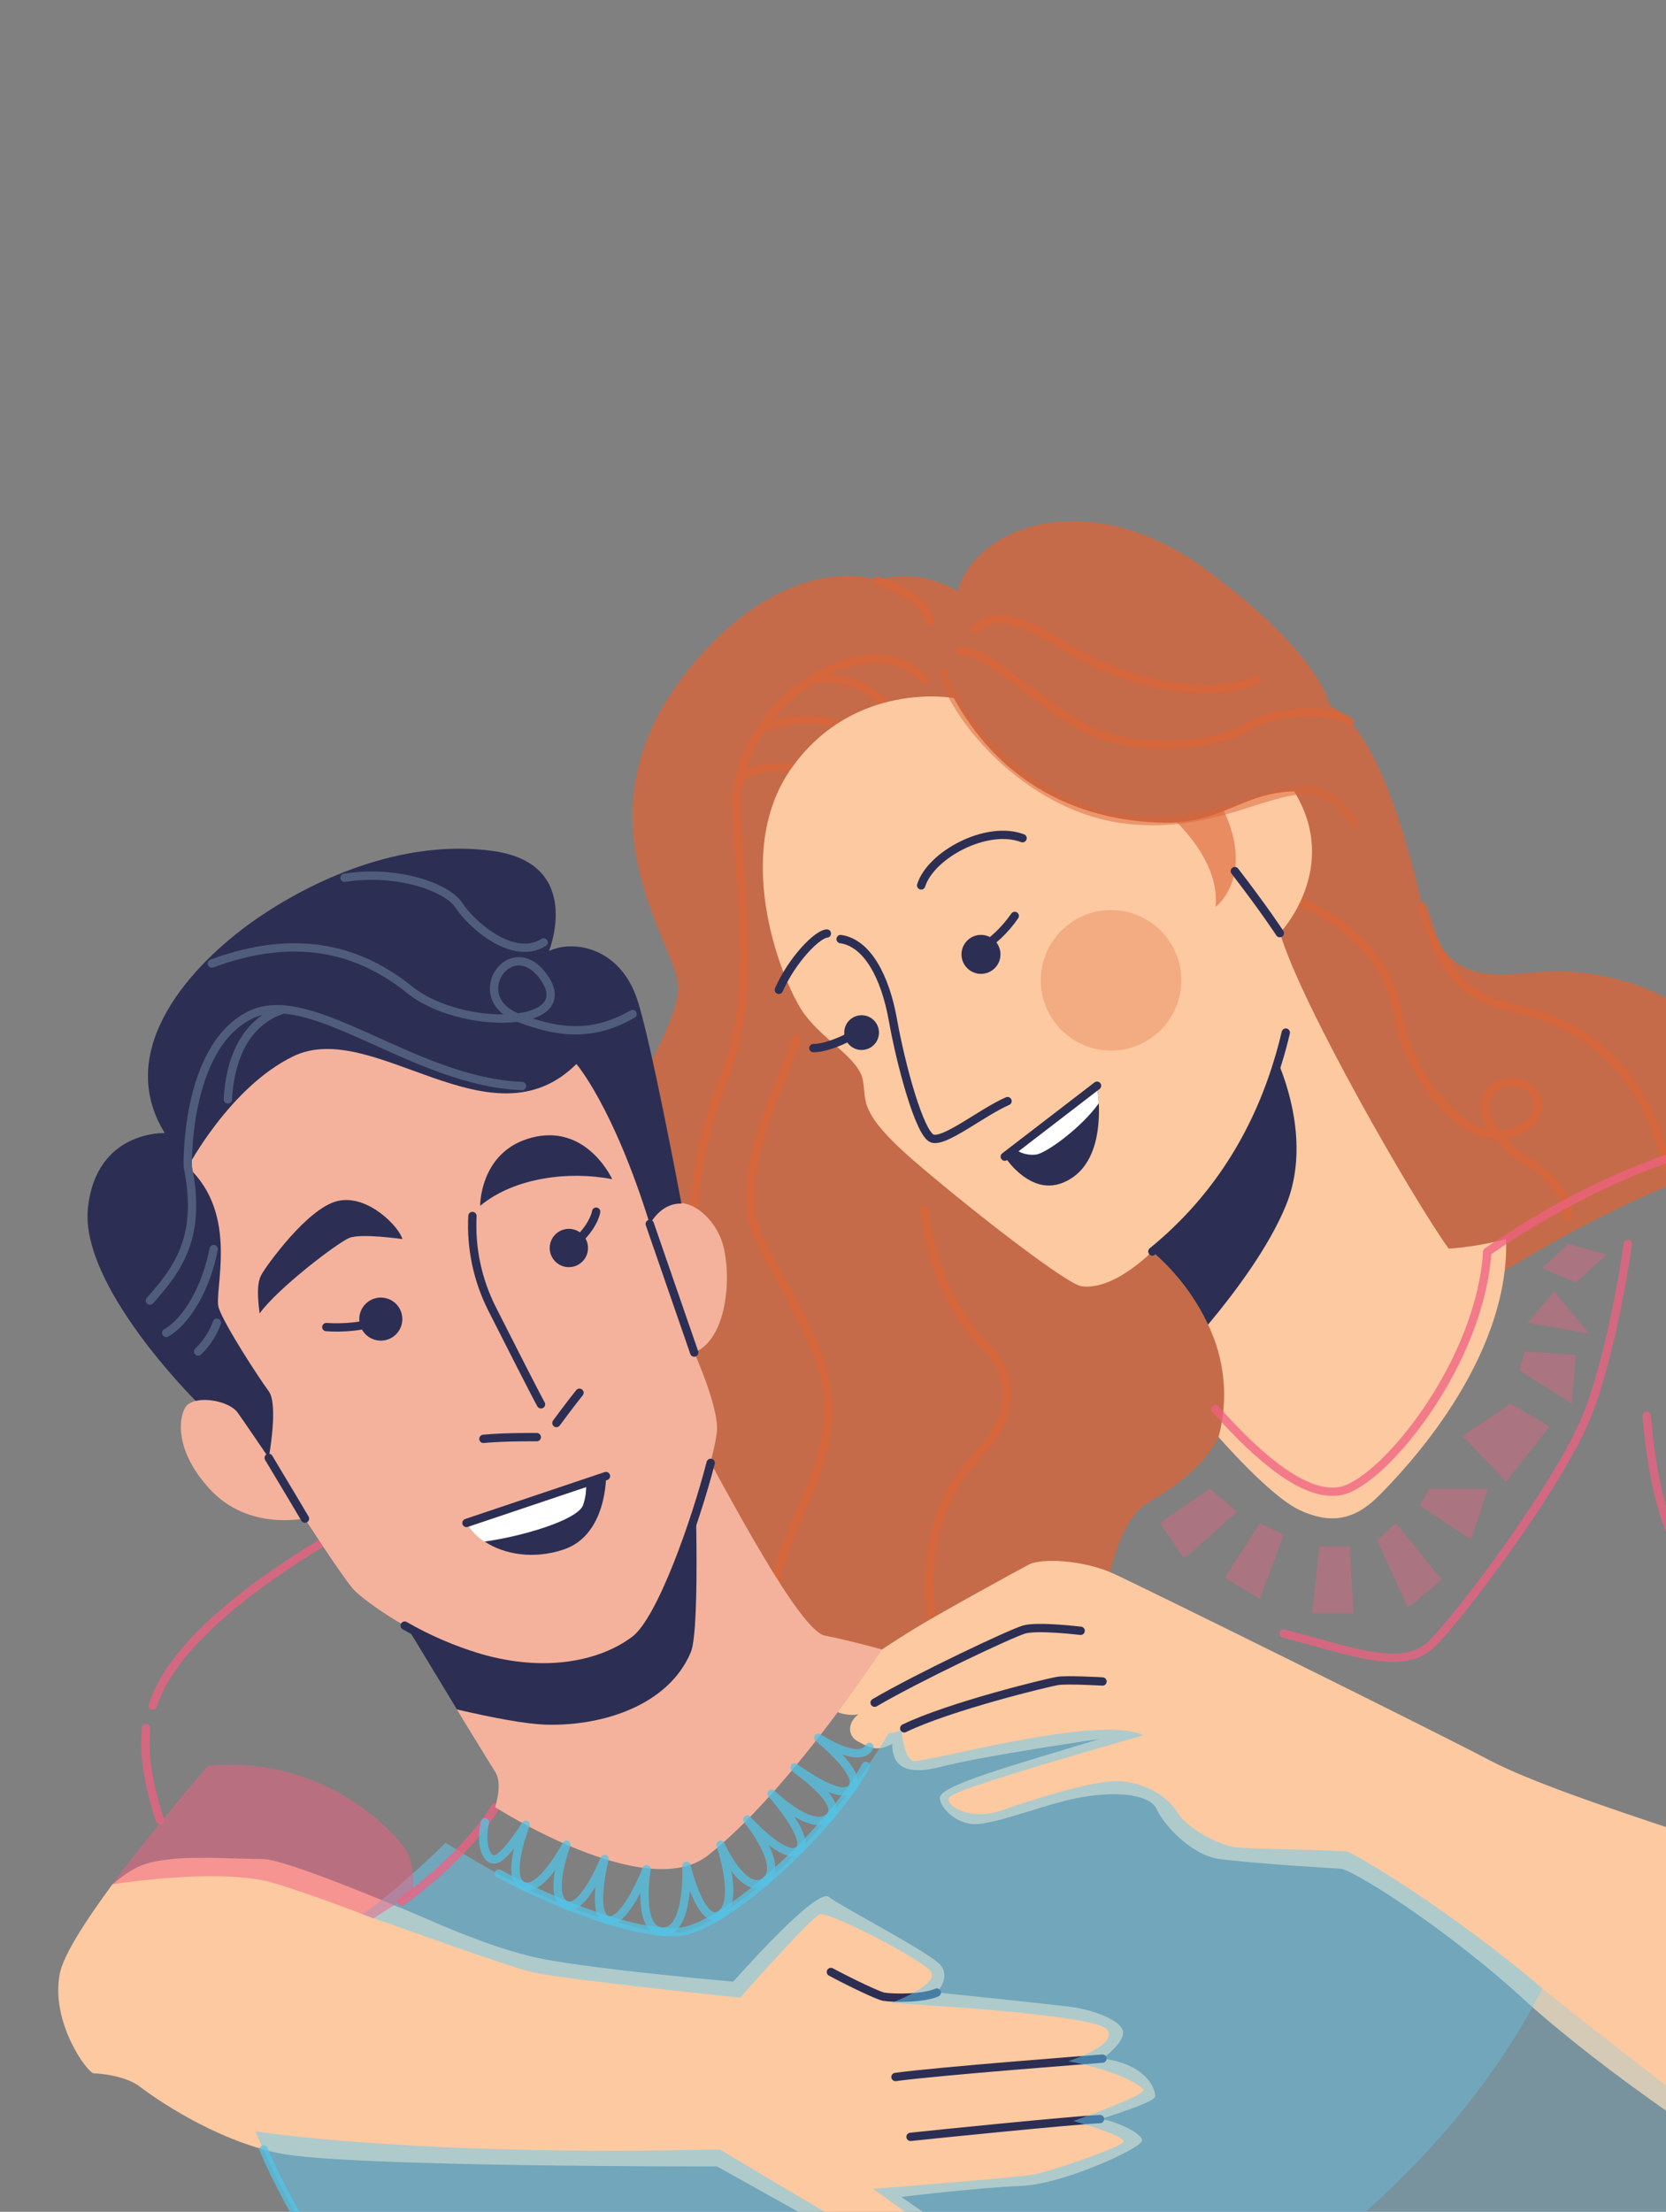 <svg width="400" height="531" viewBox="0 0 400 531" fill="none" xmlns="http://www.w3.org/2000/svg">
<rect x="0" y="0" width="400" height="531" fill="#808080" stroke="none"/>
<path opacity="0.75" d="M358.51 306.72C380.26 293.32 404.89 280.94 419.18 279.2C419.18 279.2 420.27 254.97 408.68 245.31C397.09 235.65 382.07 232.56 370.27 233.31C358.47 234.06 346.27 237.56 340.9 214.96C335.53 192.36 328.15 173.44 319.27 169.38C319.27 169.38 317.53 157.38 289.53 136.74C261.53 116.1 234.53 126.12 229.86 141.95C227.034 140.2 223.875 139.057 220.583 138.592C217.292 138.128 213.94 138.351 210.74 139.25C210.74 139.25 189.21 131.3 165.36 160.69C136.2 196.61 163.43 227.41 162.85 237.6C162.27 247.79 144.31 275.6 144.31 275.6C144.31 275.6 165.55 391.09 165.55 391.66C165.55 392.23 226.19 407.42 226.96 407.66C227.73 407.9 263.86 397.99 263.86 397.99C263.86 397.99 264.61 367.14 275.62 360.77C286.63 354.4 290.7 348.77 292.62 344.95L307.14 330.67L358.51 306.72Z" fill="#DC6437"/>
<g opacity="0.75">
<path d="M223.27 149C221.87 143.7 214.57 140.77 210.74 139.28" stroke="#DC6437" stroke-width="2" stroke-linecap="round" stroke-linejoin="round"/>
<path d="M234.17 151C239 146.17 246.48 149.29 256.17 155.52C265.86 161.75 287.33 169.38 301.81 163.15" stroke="#DC6437" stroke-width="2" stroke-linecap="round" stroke-linejoin="round"/>
<path d="M230.59 156.33C236.98 155.86 248.82 168.48 260.34 174.71C271.86 180.94 291.96 179.23 299.13 174.71C306.3 170.19 319.24 169.87 324.06 173.15" stroke="#DC6437" stroke-width="2" stroke-linecap="round" stroke-linejoin="round"/>
<path d="M165.47 310.07C165.63 286.72 168.71 271.54 173.73 258.99C181.83 238.74 177.73 217.87 176.85 194.65C175.85 168.75 208.78 148.38 221.85 163.18" stroke="#DC6437" stroke-width="2" stroke-linecap="round" stroke-linejoin="round"/>
<path d="M212.1 168.8C209.91 166.454 207.15 164.714 204.089 163.751C201.028 162.787 197.769 162.632 194.63 163.3" stroke="#DC6437" stroke-width="2" stroke-linecap="round" stroke-linejoin="round"/>
<path d="M182.7 175C191.05 171.33 199.24 173.17 200.86 173.93" stroke="#DC6437" stroke-width="2" stroke-linecap="round" stroke-linejoin="round"/>
<path d="M177.61 186.61C182.13 183.5 190.24 184.28 190.24 184.28" stroke="#DC6437" stroke-width="2" stroke-linecap="round" stroke-linejoin="round"/>
<path d="M191.25 249.43C188.72 258.6 175.05 282.14 182.14 297.08C189.23 312.02 201.09 327.08 198.56 343.15C195.29 363.95 183.4 371.25 185.93 394.28" stroke="#DC6437" stroke-width="2" stroke-linecap="round" stroke-linejoin="round"/>
<path d="M221.87 290.49C224.72 308.56 230.62 317.13 236.53 323.04C242.44 328.95 244.34 338.28 236.53 347.24C228.72 356.2 218.84 366.86 225.29 397.98" stroke="#DC6437" stroke-width="2" stroke-linecap="round" stroke-linejoin="round"/>
<path d="M308.21 214.78C322.21 220.22 333.13 229.11 335.67 243.72C338.21 258.33 352 276.49 363.67 271.72C375.34 266.95 366.76 256.72 359.67 260.6C352.58 264.48 358.54 273.84 366.82 278.92C377.13 285.24 376.37 292 376.37 292" stroke="#DC6437" stroke-width="2" stroke-linecap="round" stroke-linejoin="round"/>
<path d="M341.63 217.73C347.29 237.73 354.43 239.92 366.78 242.91C379.13 245.9 394.89 256.01 400.19 280.06" stroke="#DC6437" stroke-width="2" stroke-linecap="round" stroke-linejoin="round"/>
</g>
<path d="M442.62 454.57C459.29 455.85 499.32 461.39 511.2 487.8C512.99 491.8 499.74 522.01 494.81 523.87C489.88 525.73 454.9 532.53 437.74 527.78C420.58 523.03 382.2 495 365.74 479.88C349.28 464.76 327.52 450.33 322.09 448.63C322.09 448.63 300.86 447.44 292.54 446.25C286.24 445.35 279.6 438.44 277.73 434.36C275.86 430.28 266 429.79 256.27 432.19C248.46 434.12 241.55 436.94 235.51 437.84C229.9 438.67 225.64 433.89 225.64 431.62C225.64 428.62 242.94 423.91 263.99 417.48C263.99 417.48 236.23 421.48 225.77 424.19C215.31 426.9 214.22 422.03 214.22 418.66C211.07 420.28 209.61 420.09 205.86 418C203.57 416.73 203.35 413.64 206.12 411.57C204.796 411.786 203.442 411.72 202.146 411.375C200.85 411.031 199.641 410.415 198.6 409.57C194.67 406.49 212.87 395.19 218.78 391.48C224.69 387.77 244.36 377 247.12 375.56C249.88 374.12 259.94 374.34 267.57 377.88C275.2 381.42 343.27 415.01 357.32 422.42C377.21 432.95 430.34 446.9 442.62 454.57Z" fill="#FCC9A1"/>
<path d="M277.35 503.33C277.16 504.82 264.11 508.74 264.11 508.74C266.72 508.74 274.55 512.09 274.18 513.96C273.81 515.83 255.18 524.41 245.08 524.79C234.98 525.17 216.4 527.42 216.4 527.42L228.48 535.79C228.48 535.79 242.65 532.99 248.25 532.79C253.85 532.59 257.02 538.94 255.91 540.36C254.8 541.78 246.91 544.36 235.38 546.73C223.85 549.1 220.83 547.15 214.68 543.8C208.53 540.45 172.15 520.1 172.15 520.1C172.15 520.1 82.8 520.29 66.94 516.93C51.08 513.57 36.94 503.51 33.55 500.93C30.16 498.35 24.04 497.76 22.55 497.76C21.06 497.76 12.1 485.64 14.34 473.88C15.19 469.39 20.6 461.04 26.96 452.42C32.3 447.87 35.19 446.95 41.34 446.3C47.49 445.65 57.72 446.3 63.09 446.3C68.46 446.3 95.09 457.6 95.09 457.6C100.88 459.74 116.92 467.73 130.53 470.33C144.14 472.93 176.05 475.74 176.05 475.74C176.05 475.74 196 453 199 455.39C202 457.78 223.44 468.81 225.86 471.8C228.28 474.79 224.93 478.33 224.93 478.33C224.93 478.33 254.03 481.33 257.75 481.88C261.47 482.43 268.39 484.5 269.51 487.29C270.63 490.08 264.66 494.21 264.66 494.21C275.48 495.51 277.54 501.84 277.35 503.33Z" fill="#FCC9A1"/>
<path d="M199.5 473.42C204.5 476.1 210.99 479.17 212.21 479.36C214.45 479.72 221.58 479.83 224.92 478.36" stroke="#2C2F53" stroke-width="2" stroke-linecap="round" stroke-linejoin="round"/>
<path d="M215 498.63C224.84 497.24 264.7 494.22 264.7 494.22" stroke="#2C2F53" stroke-width="2" stroke-linecap="round" stroke-linejoin="round"/>
<path d="M218.62 513C224.42 512.37 257.77 509 264.11 508.73" stroke="#2C2F53" stroke-width="2" stroke-linecap="round" stroke-linejoin="round"/>
<path opacity="0.5" d="M86.58 459.39L86.89 459.5C86.64 459.59 86.54 459.56 86.58 459.39Z" fill="#63CDF6"/>
<path opacity="0.5" d="M370.32 477.35L367.94 481.87C342 529 296 554.57 296 554.57C294.09 552.77 292.26 551 290.49 549.29C185.31 577.44 118.25 576.37 95.81 574.84C95.03 570.33 94.21 565.6 93.43 561.02C83.68 553.67 69.66 531.27 63.24 516.02L61.31 511.68C61.31 511.68 99.31 517.76 172.83 516.02C172.83 516.02 220.58 544.78 223.83 545.24C227.08 545.7 252.66 541.24 253.42 539.44C254.18 537.64 250.37 533.82 249.15 534.12C247.93 534.42 229.15 539.04 227.64 538.25C226.13 537.46 209.64 525.48 209.64 525.48C209.64 525.48 244.46 522.76 248.27 522.03C252.08 521.3 269.32 515.5 269.78 514.13C270.24 512.76 257.72 509.19 257.72 509.19C257.72 509.19 275.72 502.84 274.5 501.61C273.28 500.38 269.11 497.36 256.5 494.83C256.5 494.83 269.04 490.83 265.69 487.12C262.34 483.41 213.97 480.87 213.97 480.87C213.97 480.87 226.33 476.25 223.28 473.04C220.23 469.83 198.96 458.82 196.82 459.58C194.68 460.34 177.71 479.58 177.71 479.58C177.71 479.58 134.32 475.09 127.6 473.41C120.88 471.73 96.94 463 86.89 459.5C88.75 458.8 98.57 450.72 107 442.38C114.68 447.33 130.31 456.48 144.31 460.38C163.69 465.84 163.84 466.21 180.12 454.61C191.62 446.41 204.91 430.3 213.35 416.15C215.04 415.84 216.41 415.47 216.41 415.47C216.41 415.47 217.06 421.99 219.21 422.76C221.36 423.53 264.07 411.27 274.53 416.61C274.53 416.61 229.53 429.26 227.99 431.4C226.45 433.54 233.27 437.11 240.05 434.76C248.94 431.68 262.13 427.59 268.05 427.59C273.97 427.59 280.13 430.87 282.6 434.99C285.07 439.11 292.77 442.99 296.74 443.48C300.71 443.97 321.74 444.09 323.54 444.56C325.34 445.03 347.79 458.25 370.32 477.35Z" fill="#63CDF6"/>
<path opacity="0.75" d="M118.89 433.85C118.89 433.85 113.43 444 96.45 456.6" stroke="#F06082" stroke-width="2" stroke-linecap="round" stroke-linejoin="round"/>
<path opacity="0.75" d="M38.39 436.92C33.91 423.3 35.03 416.99 35.03 414.92" stroke="#F06082" stroke-width="2" stroke-linecap="round" stroke-linejoin="round"/>
<path opacity="0.75" d="M36.65 409.49C38.2 405.2 42.65 391.49 77.09 370.49" stroke="#F06082" stroke-width="2" stroke-linecap="round" stroke-linejoin="round"/>
<path d="M211.75 396C211.75 396 189.5 430.09 169.96 445.44C155.08 457.13 118.89 433.85 118.89 433.85C118.89 433.85 120.77 428.2 118.89 425.38C118.29 424.46 115.19 419.38 111.27 412.99L109.69 410.37C101.69 397.19 91.43 380.19 91.43 380.19L125.54 361.39L164.54 339.9C175.13 359.49 192.02 391.49 198.05 392.67C204.08 393.85 211.75 396 211.75 396Z" fill="#F4B29C"/>
<path d="M165.85 396.69C160.39 409.54 144.55 414.35 131.42 414.05C126.15 413.93 117.95 412.3 109.69 410.39C101.69 397.21 91.43 380.21 91.43 380.21L125.54 361.41L166.73 349.95C166.73 349.95 168.33 390.85 165.85 396.69Z" fill="#2C2F53"/>
<path d="M156 293.83C161.77 283.83 170.58 290.66 173.17 297.58C175.76 304.5 175.17 321.25 166.68 324.71C166.68 324.71 172.31 337.12 172.16 343.18C172.01 349.24 160.61 387.48 152.39 393.69C144.17 399.9 130.6 402.53 115.01 397.97C99.42 393.41 87.45 384.17 85.14 381.86C82.83 379.55 73.14 364.51 73.14 364.51C73.14 364.51 59.72 367.57 50.48 357.61C41.24 347.65 43.12 339.28 44.85 337.41C46.58 335.54 55.36 334.81 55.36 334.81C55.36 334.81 33.45 295.33 35.04 288.81C36.63 282.29 49.62 244.33 63.04 238.27C76.46 232.21 138.37 235.96 142.12 245.92C145.87 255.88 156 293.83 156 293.83Z" fill="#F4B29C"/>
<path d="M170.63 351.2C167.2 364.55 158.85 388.86 152.44 393.7C144.21 399.91 130.65 402.54 115.06 397.98C108.816 396.11 102.809 393.523 97.16 390.27" stroke="#2C2F53" stroke-width="2" stroke-linecap="round" stroke-linejoin="round"/>
<path d="M113.43 291.93C113.032 299.655 114.662 307.35 118.16 314.25C121.94 321.72 128.56 334.77 129.89 337.14" stroke="#2C2F53" stroke-width="2" stroke-linecap="round" stroke-linejoin="round"/>
<path d="M136.89 299.12C140.01 297.23 142.66 293.45 143.13 290.89" stroke="#2C2F53" stroke-width="2" stroke-linecap="round" stroke-linejoin="round"/>
<path d="M78.35 318.6C82.13 318.88 88.09 318.51 90.64 316.9" stroke="#2C2F53" stroke-width="2" stroke-linecap="round" stroke-linejoin="round"/>
<path d="M133.59 341.63C136.73 337.33 139.13 334.36 139.13 334.36" stroke="#2C2F53" stroke-width="2" stroke-linecap="round" stroke-linejoin="round"/>
<path d="M116.07 345.43C121.19 344.93 128.88 345.02 128.88 345.02" stroke="#2C2F53" stroke-width="2" stroke-linecap="round" stroke-linejoin="round"/>
<path opacity="0.75" d="M424.54 452.1C411.54 432.15 407.44 425.41 410.54 409.03C413.64 392.65 414.88 389.52 408.37 381.09C401.86 372.66 397.05 360.62 395.37 339.91" stroke="#F06082" stroke-width="2" stroke-linecap="round" stroke-linejoin="round"/>
<path d="M47 336.32C50 335.56 55.35 336.71 57.1 339.18C58.85 341.65 64.52 350 64.52 350C64.52 350 66.91 337.23 64.52 334C62.13 330.77 53.83 318 52.52 314C51.21 310 57.63 291.66 45.1 280.17C45.1 280.17 55.2 260.98 70.39 253.6C89.62 244.27 117.78 275.94 138.39 255.44C138.39 255.44 147.26 265.61 156.04 293.95C156.04 293.95 158.46 288.81 163.61 288.95C163.61 288.95 156.39 250.27 153.02 240.02C148.92 227.51 137.8 225.5 131.81 228.31C131.81 228.31 140.28 207.39 118.45 204.31C96.62 201.23 74.64 211.31 60.56 221.31C46.48 231.31 27 251.71 39.56 272.02C39.56 272.02 23.08 271.32 21.11 290.02C19.14 308.72 47 336.32 47 336.32Z" fill="#2C2F53"/>
<path d="M50.85 231.32C71.85 223.54 86.92 228.41 98.37 237.63C110.67 247.53 139.31 246.99 130.59 234.63C122.75 223.5 111.65 239.56 124.47 244.36C132.7 247.44 141.47 249.5 151.88 243.44" stroke="#505C7B" stroke-width="2" stroke-linecap="round" stroke-linejoin="round"/>
<path d="M82.73 210.73C95.44 208.73 107.34 213.04 110.11 217.25C113.11 221.88 123.11 230.87 130.53 226.25" stroke="#505C7B" stroke-width="2" stroke-linecap="round" stroke-linejoin="round"/>
<path d="M36 312.23C43.07 304.32 48.45 296.6 45.08 280.06C45.08 280.06 44.32 251.62 59.96 243.73C74.62 236.32 99.21 259.73 125.34 260.73" stroke="#505C7B" stroke-width="2" stroke-linecap="round" stroke-linejoin="round"/>
<path d="M39.91 320C45.02 317.06 49.62 308.78 51.3 299.87" stroke="#505C7B" stroke-width="2" stroke-linecap="round" stroke-linejoin="round"/>
<path d="M52.08 317.55C51.123 320.167 49.584 322.533 47.58 324.47" stroke="#505C7B" stroke-width="2" stroke-linecap="round" stroke-linejoin="round"/>
<path d="M54.71 263.93C54.98 258.55 56.64 246 68.02 242.33" stroke="#505C7B" stroke-width="2" stroke-linecap="round" stroke-linejoin="round"/>
<path d="M330.93 359.21C325.02 365.11 319.25 365.88 312.07 362.55C304.89 359.22 292.57 344.98 292.57 344.98C294.998 335.968 294.1 326.384 290.04 317.98C286.863 311.261 282.307 305.284 276.67 300.44C274.489 302.567 272.081 304.448 269.49 306.05C265.16 308.66 261.84 309.12 259.61 308.78C256.28 308.27 236.14 292.88 220.88 279.93C205.62 266.98 208.19 264.54 207.16 259.28C206.13 254.02 198.05 250.04 193.16 243.5C188.27 236.96 175.07 205.27 190.16 184.24C205.25 163.21 229 167.58 229 167.58C244.06 194.87 269.35 197.42 279.89 197.51C280.84 197.51 281.75 197.51 282.62 197.43C286.506 197.123 290.316 196.184 293.9 194.65C298.98 192.65 303.58 190.22 310.71 189.97C322.08 208.44 307.32 223.97 307.32 223.97C312.32 241.03 339.32 287.97 347.82 299.76C352.484 299.443 357.107 298.669 361.62 297.45C362.46 326.86 336.83 353.32 330.93 359.21Z" fill="#FCC9A1"/>
<path d="M308.71 289.48C304.63 299.37 296.71 310.02 290.05 318.01C286.871 311.294 282.316 305.322 276.68 300.48C291.98 288.03 301.57 272.19 306.82 254.93C310.2 263 313.91 276.87 308.71 289.48Z" fill="#2C2F53"/>
<path opacity="0.6" d="M291.83 217.73C292.73 209.39 286.83 201.73 282.57 197.43C286.456 197.123 290.266 196.184 293.85 194.65C301.32 210.75 291.83 217.73 291.83 217.73Z" fill="#DC6437"/>
<path d="M217.1 414.92C228.02 409.63 251.58 403.92 253.91 403.55C256.24 403.18 264.71 403.68 264.71 403.68" stroke="#2C2F53" stroke-width="2" stroke-linecap="round" stroke-linejoin="round"/>
<path d="M210 408.77C220.61 402.56 242.68 392.14 245.89 391.2C249.1 390.26 259.46 391.51 259.46 391.51" stroke="#2C2F53" stroke-width="2" stroke-linecap="round" stroke-linejoin="round"/>
<g opacity="0.5">
<path opacity="0.75" d="M290.47 357.37L297 362.89C297 362.89 284.78 374.1 284.28 373.89C283.78 373.68 278.53 365.61 278.53 365.61L290.47 357.37Z" fill="#F06082"/>
<path opacity="0.75" d="M302.52 365.65L308.21 368.41L302.52 383.81L294 378.79L302.52 365.65Z" fill="#F06082"/>
<path opacity="0.75" d="M316.75 371.26H324.11L324.95 387.26H315.07L316.75 371.26Z" fill="#F06082"/>
<path opacity="0.75" d="M330.64 369.75L338 385.99L346.2 379.26L335.16 365.65L330.64 369.75Z" fill="#F06082"/>
<path opacity="0.75" d="M343.19 357.37L340.85 361.38L353.15 369.58L357.25 357.37H343.19Z" fill="#F06082"/>
<path opacity="0.75" d="M351.16 344.72L361.6 355.72L372 342.47C372 342.47 362.55 336.78 362.59 336.95C362.63 337.12 351.16 344.72 351.16 344.72Z" fill="#F06082"/>
<path opacity="0.75" d="M366.11 324.46L364.76 329.04L377.41 336.94L378.35 325.27L366.11 324.46Z" fill="#F06082"/>
<path opacity="0.75" d="M366.78 317.6L381.58 320.16L373.1 310.06L366.78 317.6Z" fill="#F06082"/>
<path opacity="0.75" d="M370.28 304.42L378.35 307.91L385.75 301.19L376.47 298.63L370.28 304.42Z" fill="#F06082"/>
</g>
<path opacity="0.75" d="M291.83 338.33C298.18 345.33 312.33 360.69 322.59 357.76C332.85 354.83 355.37 327.06 357.08 300.52C372.67 289.74 411.57 266.76 439.08 275.14C466.95 283.63 497.02 335.34 504.68 348.74C512.34 362.14 535.3 398.5 536 414.86C536.7 431.22 526.43 448.09 514.15 454.57" stroke="#F06082" stroke-width="2" stroke-linecap="round" stroke-linejoin="round"/>
<path d="M308.71 247.9C308.16 250.27 307.53 252.61 306.82 254.9C301.57 272.16 291.98 288 276.68 300.45" stroke="#2C2F53" stroke-width="2" stroke-linecap="round" stroke-linejoin="round"/>
<path d="M187 237.63C190.17 230.45 196.18 224.27 198.52 224.11" stroke="#2C2F53" stroke-width="2" stroke-linecap="round" stroke-linejoin="round"/>
<path d="M221.17 212.56C223.48 205.21 236.91 197.97 245.51 201.23" stroke="#2C2F53" stroke-width="2" stroke-linecap="round" stroke-linejoin="round"/>
<path d="M263.85 267.35C263.76 272.51 262.57 279.35 257.36 282.79C252.15 286.23 247.86 284.18 244.93 281.79C243.511 280.607 242.268 279.226 241.24 277.69C248.97 271.69 263.39 260.69 263.39 260.69C263.742 262.892 263.896 265.121 263.85 267.35Z" fill="#2C2F53"/>
<path d="M234.87 228.2C238.34 226.074 241.324 223.243 243.63 219.89" stroke="#2C2F53" stroke-width="2" stroke-linecap="round" stroke-linejoin="round"/>
<path d="M195.29 251.62C199.52 251.62 205.86 247.9 205.86 247.9" stroke="#2C2F53" stroke-width="2" stroke-linecap="round" stroke-linejoin="round"/>
<path d="M206.87 252.07C209.173 252.07 211.04 250.203 211.04 247.9C211.04 245.597 209.173 243.73 206.87 243.73C204.567 243.73 202.7 245.597 202.7 247.9C202.7 250.203 204.567 252.07 206.87 252.07Z" fill="#2C2F53"/>
<path d="M235.53 233.8C238.115 233.8 240.21 231.705 240.21 229.12C240.21 226.535 238.115 224.44 235.53 224.44C232.945 224.44 230.85 226.535 230.85 229.12C230.85 231.705 232.945 233.8 235.53 233.8Z" fill="#2C2F53"/>
<path d="M201.83 225.45C208.16 226.34 212.52 234.36 214.4 244.95C216.28 255.54 220.83 272.45 223.9 273.35C226.97 274.25 235.78 267.02 241.9 264.35" stroke="#2C2F53" stroke-width="2" stroke-linecap="round" stroke-linejoin="round"/>
<path d="M62.33 315.33C61.62 309.76 61.9 307.5 62.9 305.77C63.9 304.04 73.75 290.05 81.04 288.33C88.33 286.61 95.89 294.61 96.61 297.47C96.61 297.47 86.76 296.04 83.9 297.18C81.04 298.32 66.62 309.33 62.33 315.33Z" fill="#2C2F53"/>
<path d="M147 283.09C136.72 281.09 123.56 282.63 115.28 289.49C115.28 289.49 115.17 277.1 126.62 273.42C138.45 269.63 145.05 279.15 147 283.09Z" fill="#2C2F53"/>
<path d="M91.43 321.85C94.285 321.85 96.6 319.535 96.6 316.68C96.6 313.825 94.285 311.51 91.43 311.51C88.575 311.51 86.26 313.825 86.26 316.68C86.26 319.535 88.575 321.85 91.43 321.85Z" fill="#2C2F53"/>
<path d="M136.58 304.21C139.121 304.21 141.18 302.15 141.18 299.61C141.18 297.069 139.121 295.01 136.58 295.01C134.04 295.01 131.98 297.069 131.98 299.61C131.98 302.15 134.04 304.21 136.58 304.21Z" fill="#2C2F53"/>
<path d="M135.32 372C128.26 374.39 121.05 373.24 116.32 370.05C114.561 368.918 113.094 367.387 112.04 365.58C122.19 362.27 134.17 358.17 140.76 355.93C143.23 355.08 144.95 354.51 145.53 354.32C145.49 354.36 145.77 368.5 135.32 372Z" fill="#2C2F53"/>
<path d="M64.52 350C68.22 356.12 73.22 364.57 73.22 364.57" stroke="#2C2F53" stroke-width="2" stroke-linecap="round" stroke-linejoin="round"/>
<path d="M156 293.83C156.27 294.63 166.68 324.71 166.68 324.71" stroke="#2C2F53" stroke-width="2" stroke-linecap="round" stroke-linejoin="round"/>
<path opacity="0.25" d="M429.79 531.24C422.36 539.91 388.41 577.91 346.16 599.24C333.1 588 312.34 570 296 554.57C296 554.57 345 527.4 370.29 477.34C370.29 477.34 418.35 516.08 426.54 519.19L424.54 522.04C426.33 525.15 428.09 528.21 429.79 531.24Z" fill="#63CDF6"/>
<path opacity="0.3" d="M266.76 252.21C276.072 252.21 283.62 244.662 283.62 235.35C283.62 226.038 276.072 218.49 266.76 218.49C257.448 218.49 249.9 226.038 249.9 235.35C249.9 244.662 257.448 252.21 266.76 252.21Z" fill="#DC6437"/>
<path d="M263.82 264.86C259.7 270.68 251.21 276.86 248.75 277.18C247.21 277.38 244.84 277.04 243.75 275.68C251.75 269.52 263.34 260.68 263.34 260.68C263.585 262.062 263.746 263.458 263.82 264.86Z" fill="white"/>
<path d="M296.48 209.13C303.54 218.28 307.28 224.02 307.28 224.02" stroke="#2C2F53" stroke-width="2" stroke-linecap="round" stroke-linejoin="round"/>
<path d="M140 361.32C138.67 364.98 125 368.93 116.27 370.09C114.511 368.958 113.044 367.427 111.99 365.62C122.14 362.31 134.12 358.21 140.71 355.97C140.826 357.783 140.585 359.6 140 361.32Z" fill="white"/>
<path opacity="0.5" d="M99.12 454.57L89.64 460.57C89.64 460.57 77.47 455.65 65.75 452.07C56.75 449.33 39.96 450.42 26.96 452.37C37.22 438.47 49.96 423.91 49.96 423.91C79.25 421.2 96.59 441.74 98.09 445.2C99.59 448.66 99.18 454.53 99.12 454.57Z" fill="#F06082"/>
<path opacity="0.5" d="M226.59 161.46C228.43 171.03 245.81 193.39 269.59 196.64C298.91 200.64 314.18 178.39 325.03 197.7" stroke="#DC6437" stroke-width="2" stroke-linecap="round" stroke-linejoin="round"/>
<path opacity="0.75" d="M308.21 392.17C324.11 396.26 336.88 401.56 343.86 394.58C350.84 387.6 375.46 355.08 381.58 338.47C387.7 321.86 390.83 298.64 390.83 298.64" stroke="#F06082" stroke-width="2" stroke-linecap="round" stroke-linejoin="round"/>
<path opacity="0.75" d="M119.78 449.8C132.03 456.41 151.87 464.58 162.95 463.8C174.03 463.02 199.9 438.91 207.87 423.94" stroke="#54C3E5" stroke-width="2" stroke-linecap="round" stroke-linejoin="round"/>
<path opacity="0.75" d="M116.44 437.51C115.33 441.97 116.44 446.79 118.89 446.38C121.34 445.97 126.21 438.08 126.21 438.08C126.21 438.08 121.21 450.71 125.5 452.72C129.79 454.73 136 442.85 136 442.85C136 442.85 131.5 454.64 135.6 457.23C139.7 459.82 145.15 446.29 145.15 446.29C145.15 446.29 141.71 459.74 145.88 460.94C150.05 462.14 155.24 448.73 155.24 448.73C155.24 448.73 152.7 463.6 159.13 463.73C165.56 463.86 164.82 447.94 164.82 447.94C164.82 447.94 168.32 462.81 172.99 459.64C177.66 456.47 172.99 442.88 172.99 442.88C172.99 442.88 178.56 455.27 183.65 451.71C188.74 448.15 179.42 436.82 179.42 436.82C179.42 436.82 188.42 446.82 191.74 444.23C195.06 441.64 185.25 430.61 185.25 430.61C185.25 430.61 194.74 439.9 199.01 436.35C203.28 432.8 190.56 424.45 190.69 424.3C190.82 424.15 201.56 432.62 204.53 429.3C207.5 425.98 196.46 417.18 196.46 417.18C196.46 417.18 206.37 423.81 208.74 419.4" stroke="#54C3E5" stroke-width="2" stroke-linecap="round" stroke-linejoin="round"/>
<path opacity="0.75" d="M424.54 522C426.33 525.1 428.09 528.16 429.79 531.2C441.62 552.2 451.39 571.31 458.01 585.9C463.01 596.84 466.18 605.23 467.15 609.9C467.23 610.27 467.29 610.61 467.34 610.9C468.94 621.47 468.34 639.41 429.55 716.61C429.55 716.61 419.67 704.29 394.71 698.01C369.75 691.73 357.77 685.01 357.77 685.01C357.77 685.01 367.26 646.01 368.44 631.42" stroke="#54C3E5" stroke-width="2" stroke-linecap="round" stroke-linejoin="round"/>
<path opacity="0.75" d="M63.27 516C69.74 531.35 83.92 554 93.69 561.15" stroke="#54C3E5" stroke-width="2" stroke-linecap="round" stroke-linejoin="round"/>
<path d="M241.24 277.68L263.39 260.65" stroke="#2C2F53" stroke-width="2" stroke-linecap="round" stroke-linejoin="round"/>
<path d="M145.49 354.36L112 365.62" stroke="#2C2F53" stroke-width="2" stroke-linecap="round" stroke-linejoin="round"/>
</svg>

